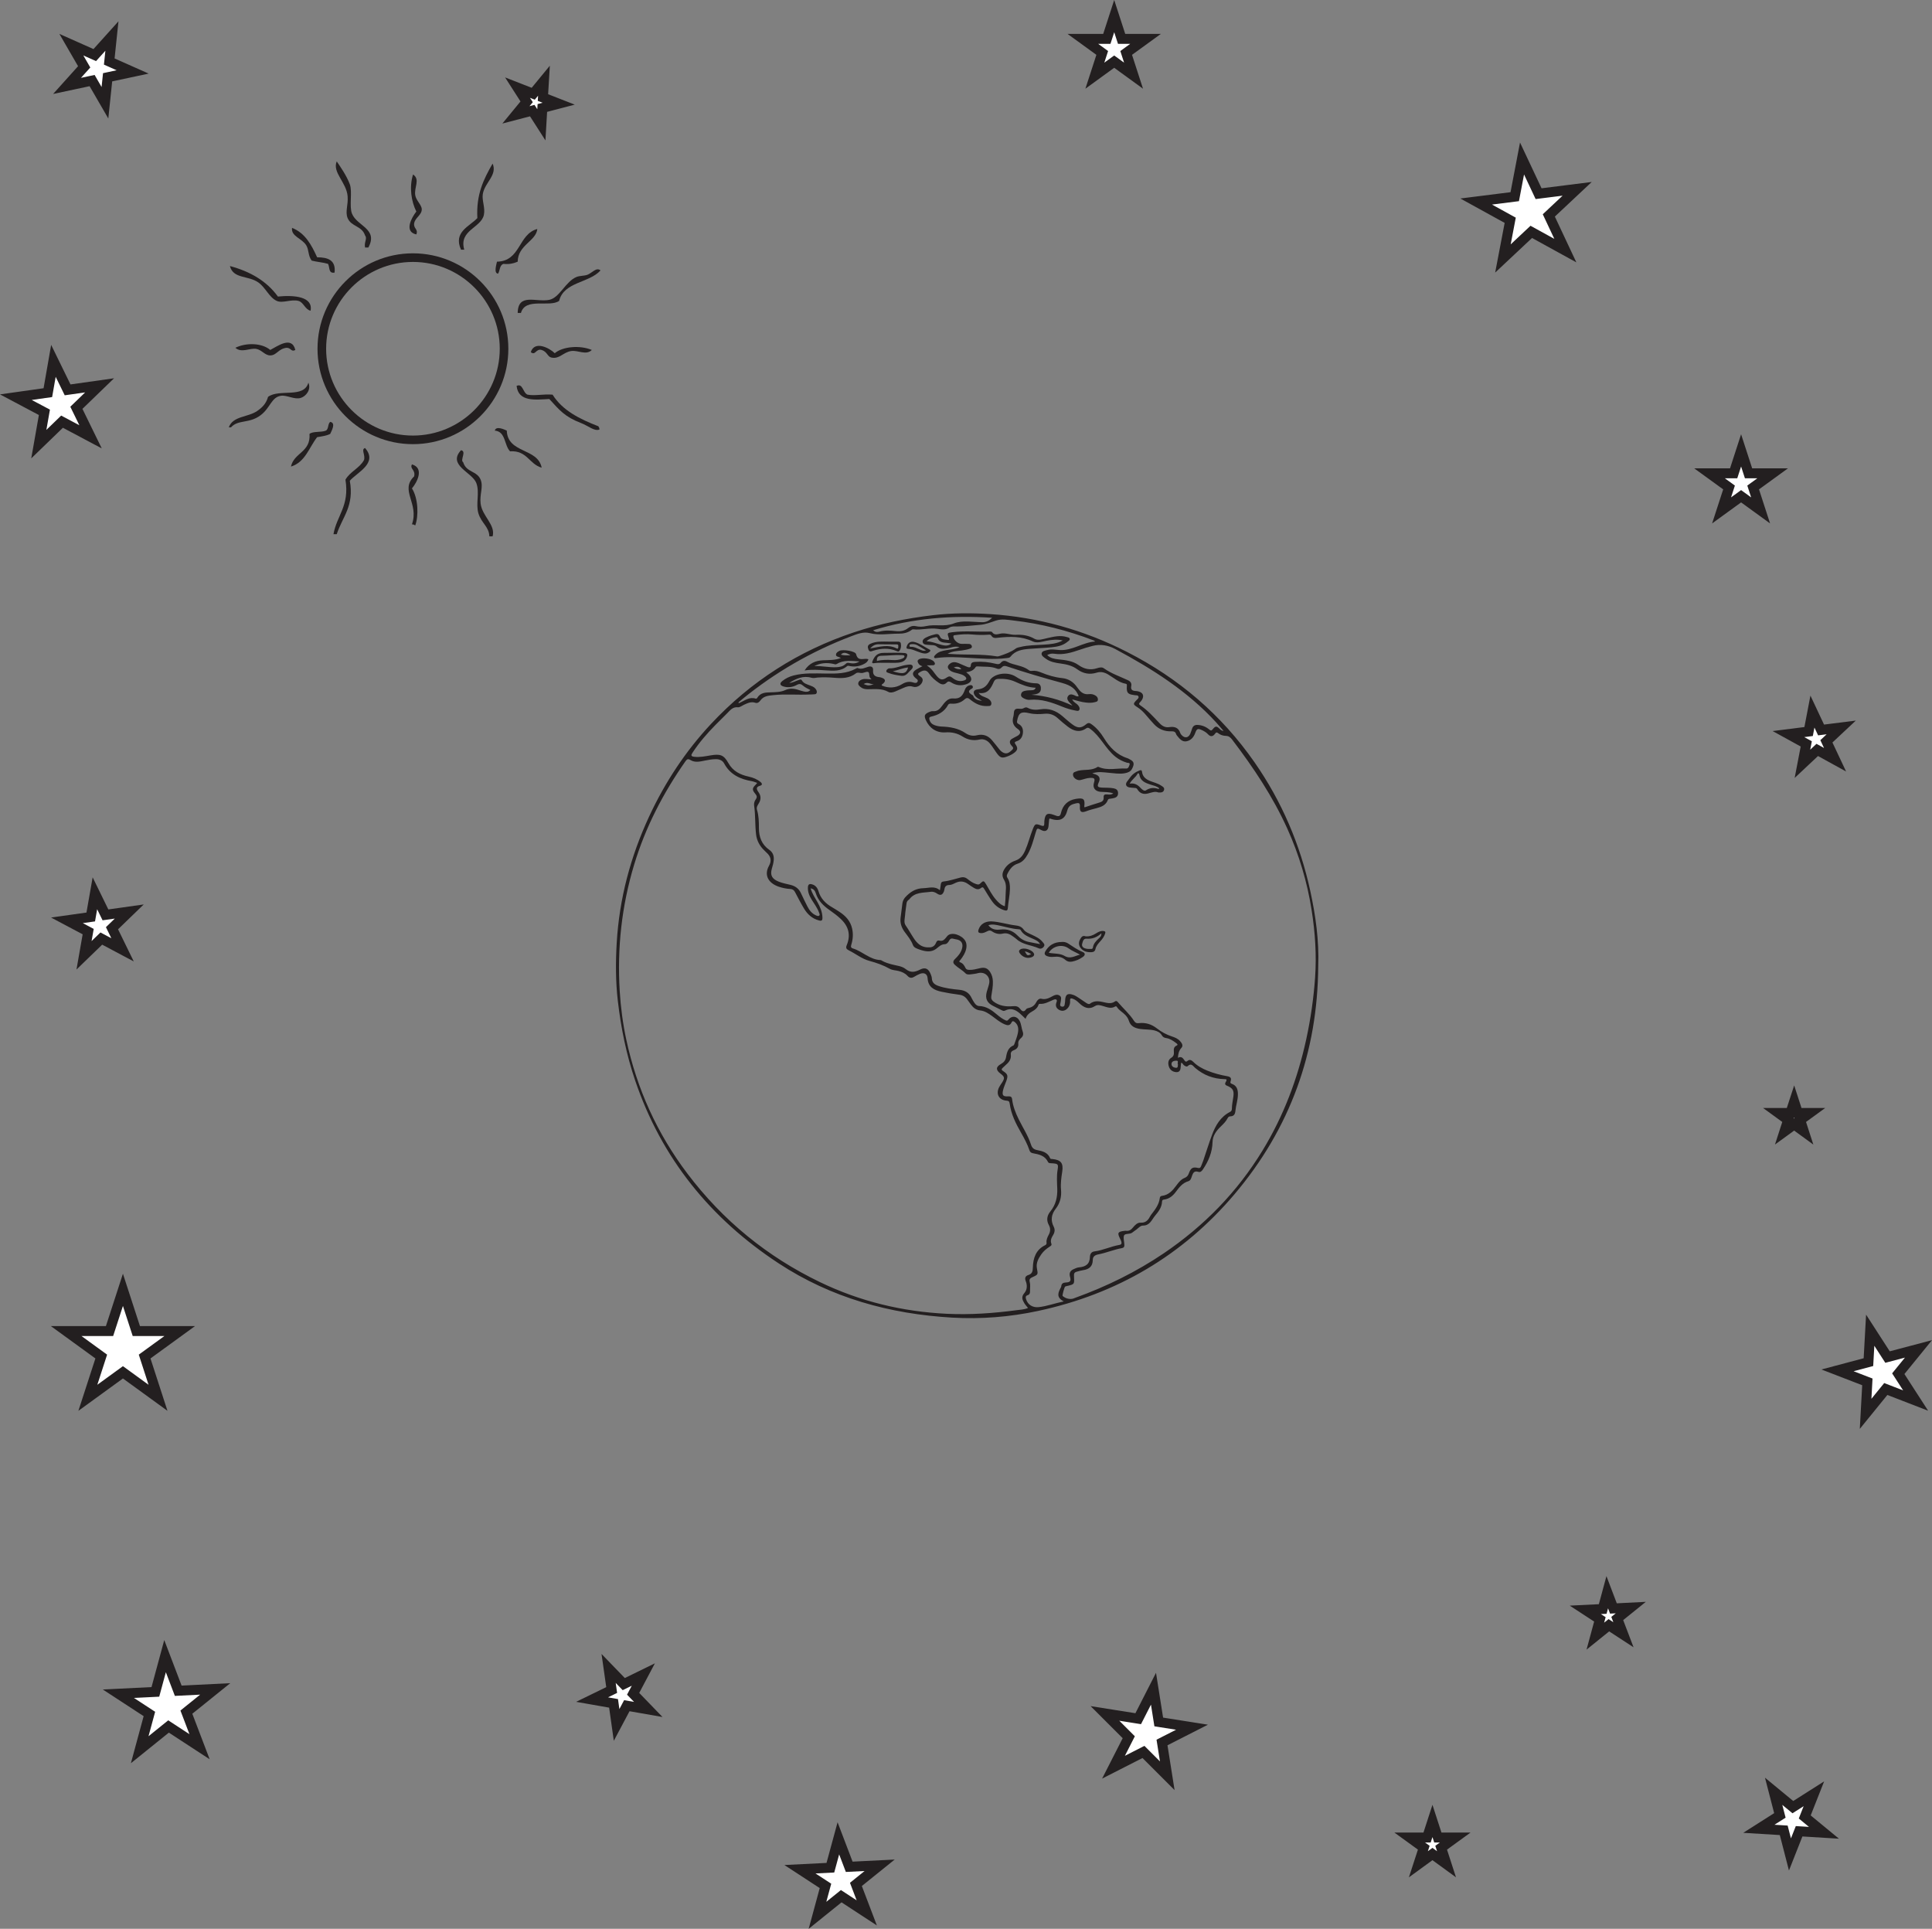<?xml version="1.0" encoding="UTF-8"?>
<svg xmlns="http://www.w3.org/2000/svg" xmlns:xlink="http://www.w3.org/1999/xlink" width="337.346pt" height="336.773pt" viewBox="0 0 337.346 336.773" version="1.1">
<rect x="0" y="0" width="337.346" height="336.773" fill="#808080" stroke="none"/>
<defs>
<clipPath id="clip1">
  <path d="M 287 99 L 337.348 99 L 337.348 158 L 287 158 Z M 287 99 "/>
</clipPath>
<clipPath id="clip2">
  <path d="M 285 167 L 337.348 167 L 337.348 223 L 285 223 Z M 285 167 "/>
</clipPath>
<clipPath id="clip3">
  <path d="M 296 207 L 337.348 207 L 337.348 272 L 296 272 Z M 296 207 "/>
</clipPath>
<clipPath id="clip4">
  <path d="M 221 293 L 279 293 L 279 336.773 L 221 336.773 Z M 221 293 "/>
</clipPath>
<clipPath id="clip5">
  <path d="M 282 288 L 337.348 288 L 337.348 336.773 L 282 336.773 Z M 282 288 "/>
</clipPath>
<clipPath id="clip6">
  <path d="M 115 296 L 179 296 L 179 336.773 L 115 336.773 Z M 115 296 "/>
</clipPath>
</defs>
<g id="surface1">
<path style=" stroke:none;fill-rule:evenodd;fill:rgb(13.73%,12.16%,12.549%);fill-opacity:1;" d="M 166.535 116.516 C 166.914 116.781 167.328 116.902 167.863 116.84 C 167.48 116.297 167.016 116.391 166.535 116.516 M 152.582 119.484 C 152.004 119.488 151.445 118.984 150.801 119.438 C 151.586 119.734 151.676 119.738 152.582 119.484 M 205.68 185.824 C 205.512 185.66 205.891 185.184 205.41 185.195 C 205.066 185.199 204.574 185.285 204.555 185.758 C 204.543 186.188 204.926 186.41 205.324 186.441 C 205.73 186.469 205.637 186.105 205.68 185.824 M 173.242 107.863 C 166.215 107.41 159.309 107.934 152.457 110.043 C 152.883 110.426 153.238 110.363 153.586 110.273 C 154.516 110.023 155.461 110.086 156.395 110.188 C 157.188 110.273 157.918 110.176 158.555 109.672 C 158.953 109.359 159.387 109.219 159.875 109.324 C 160.48 109.461 161.082 109.457 161.676 109.32 C 163.27 108.945 164.895 109.492 166.555 108.848 C 168.09 108.25 169.887 108.625 171.57 108.637 C 172.254 108.641 172.77 108.324 173.242 107.863 M 213.656 127.629 C 213.16 127.059 212.773 126.594 212.367 126.148 C 207.363 120.684 201.207 116.789 194.746 113.328 C 193.504 112.664 192.164 112.418 190.766 112.777 C 190.008 112.969 189.258 113.203 188.516 113.457 C 187.086 113.953 185.656 114.375 184.109 114.145 C 183.699 114.082 183.273 114.133 182.844 114.379 C 183.422 114.934 184.102 115.043 184.789 115.121 C 186.02 115.258 187.262 115.367 188.312 116.113 C 189.312 116.828 190.367 117.055 191.555 116.672 C 191.934 116.551 192.398 116.434 192.738 116.68 C 194.031 117.605 195.535 118.102 196.953 118.77 C 197.422 118.988 197.617 119.312 197.527 119.777 C 197.391 120.484 197.781 120.629 198.344 120.652 C 198.5 120.66 198.656 120.691 198.805 120.73 C 199.566 120.938 199.797 121.461 199.422 122.156 C 199.324 122.328 199.188 122.488 199.047 122.629 C 198.832 122.844 198.855 122.988 199.105 123.152 C 200.391 124.008 201.406 125.16 202.461 126.266 C 202.953 126.785 203.469 127.066 204.176 126.957 C 205.094 126.82 205.797 127.043 206.098 128.02 C 206.137 128.141 206.238 128.25 206.328 128.348 C 206.859 128.934 207.504 128.844 207.828 128.129 C 207.965 127.824 208.047 127.492 208.168 127.18 C 208.324 126.758 208.602 126.555 209.09 126.574 C 209.891 126.602 210.574 126.895 211.176 127.395 C 211.414 127.59 211.531 127.602 211.75 127.332 C 212.246 126.715 212.441 126.734 213.02 127.312 C 213.148 127.445 213.277 127.562 213.656 127.629 M 137.812 119.234 C 138.406 119.219 138.887 118.91 139.418 118.746 C 139.629 118.684 139.855 118.527 140.016 118.801 C 140.332 119.34 140.891 119.469 141.41 119.672 C 141.746 119.801 142.09 119.914 142.34 120.195 C 142.539 120.418 142.699 120.691 142.594 120.988 C 142.496 121.277 142.18 121.203 141.949 121.238 C 141.75 121.266 141.547 121.246 141.344 121.258 C 139.234 121.367 137.121 121.145 135.012 121.375 C 134.152 121.469 133.324 121.516 132.758 122.32 C 132.574 122.582 132.262 122.836 131.887 122.707 C 131.148 122.453 130.531 122.77 129.895 123.059 C 129.551 123.219 129.18 123.527 128.855 123.492 C 127.926 123.387 127.488 124.027 126.957 124.551 C 126.266 125.227 125.582 125.91 124.906 126.598 C 123.438 128.09 122.07 129.664 120.922 131.422 C 120.633 131.859 120.617 132.07 121.227 132.137 C 122.184 132.246 123.102 132.055 124.027 131.898 C 125.75 131.602 126.363 131.781 127.18 133.23 C 127.984 134.668 129.25 135.273 130.746 135.602 C 131.5 135.77 132.207 136.047 132.805 136.551 C 133.109 136.805 133.137 137.078 132.723 137.188 C 131.953 137.391 132.09 137.824 132.418 138.277 C 132.922 138.973 132.898 139.641 132.449 140.336 C 132.246 140.66 132.051 140.992 132.18 141.406 C 132.492 142.43 132.516 143.484 132.512 144.539 C 132.508 146.109 132.98 147.449 134.328 148.387 C 134.93 148.805 135.164 149.402 135.105 150.145 C 135.062 150.668 134.926 151.16 134.777 151.652 C 134.43 152.844 134.82 153.48 136.004 153.949 C 136.645 154.203 137.336 154.332 138.012 154.496 C 138.848 154.699 139.477 155.137 139.848 155.938 C 140.215 156.73 140.598 157.52 140.996 158.297 C 141.328 158.949 141.773 159.508 142.465 159.82 C 142.652 159.902 142.879 160.004 143.035 159.871 C 143.215 159.727 143.07 159.504 143.004 159.32 C 142.715 158.504 142.18 157.828 141.738 157.102 C 141.32 156.414 141.016 155.711 141.07 154.883 C 141.102 154.418 141.332 154.293 141.734 154.391 C 142.371 154.543 142.73 155 142.906 155.586 C 143.293 156.902 144.172 157.777 145.328 158.43 C 145.758 158.676 146.172 158.945 146.586 159.215 C 147.676 159.926 148.504 160.828 148.793 162.148 C 149.004 163.094 148.93 164.027 148.648 164.938 C 148.539 165.285 148.559 165.492 148.934 165.605 C 150.613 166.113 151.891 167.578 153.766 167.629 C 153.848 167.633 153.93 167.703 154.008 167.746 C 154.559 168.062 155.16 168.234 155.77 168.398 C 156.57 168.613 157.477 168.668 158.113 169.18 C 159.016 169.906 159.762 169.742 160.688 169.277 C 161.578 168.828 162.145 169.152 162.512 170.098 C 162.602 170.328 162.699 170.57 162.707 170.809 C 162.742 171.586 163.219 171.93 163.887 172.156 C 165.066 172.559 166.293 172.699 167.516 172.82 C 168.539 172.918 169.246 173.355 169.668 174.285 C 169.797 174.57 169.973 174.836 170.145 175.102 C 170.336 175.391 170.602 175.641 170.953 175.652 C 172.234 175.688 173.184 176.379 174.102 177.16 C 174.551 177.535 175.012 177.895 175.551 178.137 C 175.75 178.223 175.887 178.273 176.062 178.047 C 176.672 177.273 177.578 177.383 178.039 178.254 C 178.348 178.84 178.348 179.516 178.574 180.121 C 178.73 180.543 178.656 180.91 178.309 181.219 C 178.016 181.477 177.762 181.781 177.801 182.199 C 177.863 182.824 177.551 183.164 177.012 183.371 C 176.664 183.504 176.453 183.723 176.5 184.137 C 176.582 184.852 176.25 185.391 175.727 185.84 C 175.492 186.043 175.266 186.262 175.043 186.484 C 174.836 186.688 174.863 186.824 175.129 186.996 C 175.98 187.543 176.051 187.812 175.699 188.781 C 175.508 189.309 175.266 189.824 175.141 190.363 C 174.941 191.254 175.141 191.477 176.047 191.426 C 176.461 191.402 176.676 191.496 176.727 191.938 C 176.875 193.18 177.332 194.32 177.879 195.434 C 178.602 196.902 179.516 198.281 180.02 199.848 C 180.211 200.441 180.512 200.691 181.113 200.812 C 182.012 200.988 182.941 201.203 183.348 202.203 C 183.426 202.398 183.598 202.355 183.75 202.367 C 185.266 202.523 185.703 203.078 185.473 204.594 C 185.316 205.617 185.168 206.645 185.262 207.68 C 185.379 208.914 185.121 210.043 184.348 211.035 C 183.594 212.004 183.406 213.043 183.984 214.172 C 184.242 214.676 184.18 215.148 183.887 215.637 C 183.605 216.098 183.352 216.578 183.582 217.16 C 183.688 217.438 183.441 217.559 183.258 217.68 C 182.707 218.039 182.203 218.453 181.828 218.996 C 181.32 219.723 180.883 220.512 181.051 221.43 C 181.25 222.527 181.301 222.531 180.297 222.984 C 179.883 223.172 179.664 223.328 179.809 223.871 C 179.938 224.355 179.84 224.898 179.855 225.414 C 179.871 225.762 179.789 226.031 179.422 226.148 C 179.035 226.27 179.066 226.539 179.164 226.852 C 179.469 227.805 180.293 228.34 181.363 228.227 C 182.793 228.074 184.137 227.562 185.746 227.227 C 184.332 226.508 184.793 225.621 185.262 224.738 C 185.285 224.703 185.297 224.656 185.301 224.613 C 185.344 224.117 185.605 223.953 186.102 223.926 C 186.906 223.883 187.043 223.664 186.828 222.895 C 186.664 222.289 186.867 221.879 187.402 221.625 C 187.727 221.477 188.07 221.312 188.414 221.281 C 189.555 221.176 190.285 220.734 190.312 219.453 C 190.32 219.012 190.531 218.562 191.094 218.496 C 192.594 218.312 193.965 217.617 195.449 217.367 C 195.844 217.297 195.867 217.086 195.797 216.801 C 195.75 216.609 195.648 216.426 195.559 216.246 C 195.07 215.266 195.184 215.051 196.277 214.918 C 196.387 214.906 196.5 214.883 196.609 214.898 C 197.137 214.969 197.504 214.727 197.82 214.332 C 198.164 213.902 198.621 213.445 199.141 213.48 C 200.121 213.539 200.52 212.969 200.891 212.258 C 200.965 212.117 201.074 212 201.168 211.875 C 201.789 211.07 202.375 210.25 202.508 209.199 C 202.531 208.984 202.621 208.832 202.879 208.801 C 204.062 208.66 204.766 207.859 205.414 206.969 C 205.801 206.441 206.223 205.914 206.844 205.668 C 207.266 205.5 207.453 205.242 207.598 204.832 C 207.926 203.926 208.277 203.715 209.164 203.922 C 209.5 204 209.613 203.879 209.715 203.625 C 209.848 203.289 209.992 202.965 210.109 202.621 C 210.617 201.141 211.074 199.637 211.625 198.164 C 212.246 196.496 213.109 194.988 214.789 194.133 C 215.02 194.02 215.098 193.82 215.098 193.578 C 215.102 192.855 215.27 192.156 215.363 191.445 C 215.496 190.398 215.25 189.988 214.27 189.582 C 213.965 189.461 213.828 189.305 213.996 188.973 C 214.07 188.82 214.227 188.68 214.133 188.449 C 214.039 188.438 213.93 188.418 213.82 188.418 C 211.883 188.379 210.18 187.727 208.703 186.473 C 208.32 186.152 208.023 185.527 207.367 186.156 C 207.207 186.309 206.855 186.129 206.652 185.922 C 206.531 185.805 206.5 185.59 206.227 185.566 C 206.199 185.871 206.176 186.18 206.141 186.484 C 206.09 186.953 205.855 187.242 205.348 187.195 C 204.727 187.141 204.285 186.797 204.098 186.223 C 203.918 185.66 203.945 185.047 204.496 184.703 C 204.945 184.426 205.004 184.078 204.969 183.637 C 204.934 183.199 204.938 182.793 205.441 182.562 C 205.781 182.41 205.508 182.23 205.367 182.121 C 204.848 181.73 204.312 181.355 203.641 181.25 C 203.324 181.203 203.055 181.094 202.879 180.781 C 202.594 180.281 202.113 180.051 201.57 179.914 C 200.758 179.715 199.918 179.777 199.094 179.66 C 198.164 179.523 197.414 179.195 197.105 178.215 C 196.992 177.848 196.781 177.527 196.516 177.242 C 196.043 176.734 195.387 176.418 195.012 175.805 C 194.938 175.691 194.824 175.676 194.719 175.738 C 193.988 176.184 193.289 175.848 192.582 175.652 C 192.129 175.527 191.66 175.363 191.215 175.648 C 190.133 176.344 189.262 175.945 188.449 175.156 C 188.109 174.828 187.75 174.523 187.285 174.367 C 186.965 174.266 186.816 174.328 186.848 174.691 C 186.891 175.18 186.773 175.637 186.445 176.008 C 186.051 176.453 185.531 176.629 184.992 176.355 C 184.484 176.105 184.238 175.664 184.449 175.066 C 184.508 174.902 184.613 174.691 184.473 174.559 C 184.312 174.402 184.086 174.508 183.906 174.578 C 183.141 174.891 182.422 175.344 181.547 175.277 C 181.363 175.262 181.344 175.41 181.297 175.535 C 181.105 176.027 180.711 176.328 180.277 176.57 C 179.742 176.867 179.281 177.223 179.074 177.891 C 178.695 177.531 178.383 177.207 178.047 176.918 C 177.297 176.277 176.477 175.945 175.516 176.441 C 175.309 176.547 175.148 176.516 174.953 176.41 C 174.438 176.141 173.91 175.891 173.391 175.625 C 172.328 175.082 171.992 174.34 172.293 173.188 C 172.418 172.711 172.602 172.246 172.707 171.77 C 172.98 170.562 172.016 169.621 170.82 169.898 C 170.598 169.949 170.383 170.016 170.16 170.035 C 169.625 170.086 168.922 170.297 168.594 169.953 C 168.02 169.359 167.293 169.008 166.715 168.453 C 166.348 168.109 166.391 167.789 166.762 167.434 C 167.281 166.938 167.754 166.387 167.965 165.672 C 168.246 164.734 167.859 164.129 166.902 164 C 166.746 163.98 166.594 163.938 166.445 163.898 C 166.152 163.82 165.934 163.867 165.77 164.168 C 165.598 164.488 165.344 164.844 164.984 164.855 C 164.293 164.875 163.926 165.328 163.434 165.688 C 162.562 166.32 161.551 166.137 160.594 165.805 C 160.129 165.645 159.586 165.484 159.402 164.996 C 159.082 164.133 158.5 163.449 157.969 162.73 C 157.43 161.996 157.145 161.188 157.246 160.273 C 157.332 159.469 157.469 158.676 157.551 157.871 C 157.617 157.234 157.863 156.824 158.375 156.344 C 159.23 155.535 160.07 155.113 161.25 155.078 C 162.223 155.055 163.188 154.641 164.117 155.441 C 164.18 155.012 164.242 154.727 164.266 154.438 C 164.297 154.125 164.418 153.941 164.754 153.906 C 165.785 153.805 166.762 153.453 167.762 153.207 C 168.188 153.102 168.547 153.168 168.895 153.441 C 169.355 153.793 169.824 154.164 170.391 154.34 C 170.629 154.41 170.887 154.531 171.137 154.281 C 171.707 153.715 171.789 153.734 172.188 154.41 C 172.723 155.316 173.199 156.266 173.895 157.07 C 174.328 157.57 174.793 158.035 175.453 158.23 C 175.5 157.621 175.582 157.062 175.578 156.504 C 175.57 155.531 175.871 154.508 175.309 153.602 C 174.875 152.898 175.023 152.281 175.434 151.66 C 175.883 150.973 176.547 150.523 177.293 150.266 C 178.195 149.953 178.645 149.305 179.004 148.496 C 179.531 147.309 179.832 146.035 180.312 144.828 C 180.723 143.797 180.773 143.766 181.844 144.156 C 182.223 144.293 182.34 144.184 182.34 143.82 C 182.336 143.66 182.336 143.504 182.352 143.348 C 182.484 142.102 182.867 141.859 184.031 142.289 C 184.156 142.336 184.285 142.383 184.41 142.426 C 184.867 142.586 185.121 142.523 185.25 141.961 C 185.566 140.59 186.418 139.73 187.852 139.488 C 189.215 139.258 189.488 139.496 189.324 140.832 C 189.32 140.871 189.359 140.91 189.383 140.961 C 190.254 140.676 191.117 140.371 191.996 140.117 C 192.469 139.984 192.75 139.758 192.707 139.234 C 192.668 138.773 192.898 138.664 193.328 138.703 C 193.648 138.734 194.012 138.793 194.391 138.527 C 193.59 138.23 192.844 138.32 192.117 138.246 C 191.207 138.152 190.766 137.535 191.008 136.711 C 191.238 135.926 191.129 135.785 190.285 135.824 C 189.719 135.852 189.195 136.082 188.648 136.199 C 188.117 136.312 187.445 135.883 187.363 135.363 C 187.266 134.738 187.832 134.77 188.188 134.598 C 188.23 134.578 188.273 134.57 188.32 134.562 C 189.422 134.312 190.633 134.59 191.648 133.902 C 191.691 133.871 191.785 133.891 191.844 133.914 C 193.41 134.605 195.043 134.094 196.641 134.188 C 197.043 134.211 197.152 133.762 197.242 133.484 C 197.344 133.152 196.938 133.219 196.77 133.168 C 196.051 132.949 195.395 132.621 194.805 132.16 C 193.879 131.426 193.195 130.477 192.492 129.539 C 191.871 128.715 191.227 127.906 190.387 127.285 C 190.164 127.117 189.969 126.965 189.668 127.168 C 188.52 127.965 187.449 127.641 186.445 126.871 C 185.84 126.41 185.258 125.91 184.691 125.398 C 184.039 124.809 183.316 124.539 182.422 124.621 C 181.531 124.703 180.625 124.734 179.738 124.527 C 178.297 124.184 177.852 124.457 177.598 125.859 C 177.551 126.117 177.578 126.27 177.832 126.398 C 178.48 126.723 178.684 127.309 178.609 127.977 C 178.539 128.641 178.219 129.203 177.551 129.41 C 177.059 129.559 177.145 129.707 177.371 130.043 C 177.762 130.625 177.672 130.996 177.113 131.426 C 176.773 131.688 176.395 131.883 175.996 132.039 C 174.961 132.441 174.66 132.355 174.012 131.457 C 173.633 130.93 173.301 130.367 172.891 129.863 C 172.426 129.285 171.777 128.957 171.047 129.121 C 169.965 129.367 169 129.184 168.086 128.605 C 167.164 128.02 166.18 127.797 165.074 127.875 C 163.527 127.98 162.293 127.148 161.66 125.73 C 161.328 124.98 161.43 124.684 162.164 124.355 C 162.387 124.258 162.641 124.152 162.871 124.172 C 163.625 124.234 164.07 123.844 164.473 123.277 C 164.953 122.609 165.562 121.867 166.395 121.949 C 167.699 122.082 168.141 121.391 168.496 120.387 C 168.633 120 168.949 119.715 169.387 119.637 C 169.547 119.609 169.715 119.629 169.812 119.77 C 169.918 119.914 169.883 120.129 169.754 120.195 C 168.805 120.68 169.227 121.035 169.844 121.395 C 169.879 121.414 169.918 121.453 169.93 121.496 C 170.172 122.188 170.793 122.242 171.465 122.387 C 171.047 122.074 170.617 121.918 170.324 121.574 C 169.828 120.996 169.938 120.445 170.684 120.371 C 171.719 120.273 172.266 119.824 172.762 118.895 C 173.461 117.582 175.91 117.195 177.375 118.148 C 178.492 118.879 179.625 119.297 180.941 119.309 C 181.398 119.312 181.703 119.559 181.746 120.051 C 181.785 120.543 181.645 120.93 181.137 121.121 C 180.805 121.25 180.457 121.242 180.113 121.305 C 182.605 121.5 184.98 122.121 187.25 123.207 C 187.086 122.965 186.863 122.805 186.695 122.602 C 186.434 122.285 186.203 121.922 186.512 121.512 C 186.801 121.133 187.176 121.23 187.555 121.375 C 187.801 121.473 188.039 121.688 188.352 121.539 C 187.855 120.332 187.09 119.691 185.445 119.242 C 182.203 118.359 178.98 117.41 175.797 116.344 C 175.426 116.219 175.156 116.25 174.895 116.539 C 174.684 116.773 174.414 116.883 174.105 116.754 C 173.012 116.297 171.848 116.449 170.715 116.355 C 170.574 116.348 170.434 116.344 170.352 116.477 C 169.996 117.055 169.426 117.273 168.707 117.375 C 168.898 117.535 169.023 117.621 169.137 117.73 C 169.859 118.426 169.715 119.121 168.758 119.453 C 167.836 119.773 166.934 119.688 166.109 119.164 C 165.797 118.965 165.57 118.902 165.293 119.188 C 164.871 119.617 164.43 119.551 163.957 119.242 C 163.27 118.793 162.66 118.25 162.207 117.582 C 161.793 116.965 161.348 116.973 160.777 117.273 C 160.176 117.59 160.152 117.727 160.711 118.113 C 160.996 118.312 161.164 118.539 161.09 118.902 C 160.934 119.617 160.109 120.129 159.406 119.898 C 158.824 119.707 158.305 119.859 157.781 120.094 C 157.289 120.309 156.801 120.531 156.305 120.738 C 155.918 120.902 155.449 120.996 155.125 120.812 C 153.965 120.152 152.727 120.344 151.504 120.34 C 151.066 120.336 150.648 120.266 150.301 119.984 C 150.059 119.789 149.777 119.574 149.875 119.211 C 149.965 118.883 150.238 118.727 150.559 118.621 C 151.07 118.461 151.582 118.609 152.172 118.625 C 152.066 118.512 152.012 118.453 151.961 118.395 C 151.676 118.074 151.891 117.434 151.578 117.324 C 151.246 117.207 150.801 117.551 150.355 117.508 C 150.055 117.477 149.73 117.352 149.441 117.574 C 148.324 118.441 147.035 118.453 145.715 118.34 C 144.727 118.258 143.742 118.227 142.754 118.301 C 142.402 118.328 142.078 118.449 141.699 118.34 C 140.242 117.914 138.996 118.496 137.812 119.234 M 161.82 116.16 C 162.09 116.371 162.27 116.492 162.426 116.645 C 162.605 116.812 162.773 116.996 162.926 117.191 C 163.148 117.469 163.34 117.777 163.578 118.047 C 164.191 118.746 164.586 118.801 165.344 118.277 C 165.668 118.059 165.926 118.039 166.246 118.309 C 166.84 118.809 167.52 119.062 168.309 118.82 C 168.801 118.672 168.852 118.414 168.461 118.074 C 168.145 117.801 167.746 117.715 167.359 117.602 C 166.844 117.457 166.293 117.395 165.859 117.035 C 165.379 116.645 165.383 116.262 165.871 115.879 C 166.332 115.523 166.844 115.574 167.344 115.77 C 167.863 115.977 168.363 116.238 168.887 116.434 C 169.117 116.523 169.492 116.645 169.508 116.215 C 169.531 115.617 169.938 115.594 170.34 115.566 C 171.512 115.48 172.672 115.609 173.812 115.887 C 174.148 115.969 174.477 116.043 174.738 115.727 C 175.09 115.297 175.484 115.316 175.934 115.574 C 176.207 115.73 176.508 115.836 176.805 115.926 C 177.793 116.219 178.824 116.379 179.672 117.031 C 179.82 117.145 180.012 117.16 180.188 117.137 C 180.766 117.059 181.305 117.211 181.828 117.43 C 182.996 117.91 184.195 118.266 185.453 118.395 C 186.605 118.512 187.469 119.09 188.105 120.035 C 188.168 120.129 188.246 120.211 188.312 120.301 C 188.762 120.922 189.316 121.301 190.137 121.195 C 190.566 121.141 190.992 121.238 191.355 121.492 C 191.586 121.656 191.723 121.887 191.703 122.184 C 191.68 122.516 191.395 122.535 191.168 122.598 C 190.66 122.738 190.148 122.723 189.629 122.668 C 188.836 122.59 188.082 122.344 187.211 122.113 C 187.477 122.656 187.957 122.789 188.238 123.133 C 188.434 123.367 188.594 123.656 188.465 123.934 C 188.324 124.234 187.98 124.094 187.738 124.055 C 186.941 123.91 186.172 123.668 185.422 123.363 C 183.625 122.625 181.809 122.008 179.816 122.188 C 179.43 122.227 179.059 122.098 178.719 121.91 C 178.457 121.77 178.23 121.59 178.285 121.23 C 178.336 120.895 178.547 120.73 178.855 120.648 C 179.273 120.539 179.699 120.523 180.125 120.516 C 180.418 120.512 180.691 120.469 180.844 120.078 C 179.523 120.035 178.395 119.539 177.273 119.035 C 176.332 118.609 175.348 118.48 174.32 118.531 C 173.941 118.551 173.703 118.66 173.539 119.02 C 173.043 120.125 172.535 121.242 170.875 120.988 C 171.203 121.465 171.562 121.555 171.883 121.691 C 172.191 121.828 172.516 121.926 172.77 122.16 C 173.02 122.387 173.18 122.672 173.078 123 C 172.98 123.328 172.648 123.262 172.391 123.277 C 171.219 123.34 170.254 122.84 169.387 122.121 C 169.039 121.832 168.793 121.777 168.426 122.113 C 167.801 122.676 167.035 122.914 166.188 122.867 C 165.945 122.852 165.691 122.809 165.535 123.09 C 164.898 124.266 163.84 124.844 162.586 125.121 C 162.254 125.199 162.211 125.348 162.289 125.645 C 162.41 126.125 162.703 126.43 163.152 126.602 C 163.551 126.754 163.969 126.84 164.398 126.855 C 165.895 126.91 167.332 127.145 168.613 128.02 C 169.199 128.418 169.871 128.559 170.605 128.375 C 171.629 128.125 172.52 128.422 173.207 129.238 C 173.641 129.75 174.062 130.281 174.477 130.809 C 174.676 131.062 174.902 131.277 175.188 131.418 C 175.852 131.75 176.305 131.328 176.73 130.93 C 177.16 130.535 176.676 130.316 176.504 130.047 C 176.242 129.641 176.266 129.273 176.688 129.004 C 176.988 128.812 177.324 128.676 177.633 128.496 C 178.238 128.152 178.301 127.68 177.734 127.297 C 176.91 126.734 176.66 126.031 176.949 125.086 C 177.062 124.707 176.973 124.203 177.195 123.938 C 177.461 123.617 178 123.793 178.422 123.754 C 178.762 123.723 179.031 123.359 179.438 123.586 C 180.137 123.973 180.918 123.969 181.676 123.848 C 183.141 123.613 184.371 124.078 185.469 125.004 C 186.074 125.512 186.648 126.051 187.285 126.512 C 188.199 127.176 188.789 127.164 189.656 126.453 C 190.023 126.148 190.258 126.211 190.59 126.449 C 191.488 127.09 192.176 127.922 192.742 128.84 C 193.746 130.477 194.996 131.801 196.887 132.391 C 197.016 132.43 197.129 132.516 197.25 132.574 C 198.145 133 198.035 133.492 197.672 134.223 C 197.418 134.73 196.93 134.91 196.402 135.008 C 195.48 135.18 194.574 135.008 193.656 134.934 C 192.719 134.859 191.77 134.656 190.719 135.027 C 190.984 135.109 191.137 135.152 191.281 135.203 C 191.973 135.457 192.164 135.902 191.863 136.578 C 191.535 137.316 191.621 137.465 192.434 137.52 C 193.105 137.562 193.781 137.504 194.449 137.641 C 194.883 137.727 195.195 137.918 195.223 138.422 C 195.246 138.898 195.035 139.195 194.586 139.32 C 194.348 139.387 194.105 139.43 193.859 139.457 C 193.68 139.477 193.52 139.477 193.434 139.695 C 193.102 140.578 192.34 140.875 191.512 141.094 C 190.902 141.254 190.289 141.406 189.707 141.629 C 188.832 141.965 188.504 141.789 188.559 140.832 C 188.602 140.172 188.34 140.152 187.836 140.273 C 187.113 140.445 186.586 140.633 186.348 141.543 C 185.934 143.141 184.941 143.488 183.277 142.906 C 183.246 142.965 183.199 143.02 183.191 143.078 C 183.148 143.484 183.125 143.887 183.078 144.285 C 182.988 145.035 182.5 145.289 181.84 144.941 C 181.09 144.547 181.09 144.547 180.836 145.375 C 180.449 146.664 180.117 147.977 179.453 149.16 C 179.039 149.891 178.574 150.523 177.684 150.801 C 176.805 151.074 176.277 151.805 175.883 152.617 C 175.781 152.836 175.758 153.035 175.898 153.25 C 176.301 153.859 176.363 154.547 176.344 155.254 C 176.312 156.359 176.066 157.438 175.98 158.531 C 175.941 159.051 175.715 159.039 175.32 158.914 C 174.422 158.629 173.727 158.078 173.199 157.328 C 172.719 156.652 172.297 155.934 171.863 155.227 C 171.703 154.965 171.59 154.797 171.262 155.066 C 170.914 155.355 170.496 155.289 170.125 155.07 C 169.758 154.852 169.398 154.617 169.055 154.367 C 168.379 153.875 167.676 153.773 166.902 154.125 C 166.539 154.293 166.148 154.52 165.766 154.52 C 165.137 154.527 164.961 154.855 164.887 155.367 C 164.879 155.453 164.855 155.543 164.824 155.625 C 164.562 156.289 164.199 156.41 163.613 156.016 C 163.281 155.789 162.906 155.656 162.531 155.707 C 161.199 155.902 159.723 155.734 158.77 157.027 C 158.742 157.062 158.699 157.086 158.664 157.109 C 158.418 157.27 158.312 157.5 158.281 157.785 C 158.207 158.457 158.078 159.117 158.035 159.789 C 157.992 160.383 157.777 161.059 158.129 161.566 C 158.668 162.34 159.113 163.172 159.641 163.953 C 159.879 164.309 160.16 164.633 160.5 164.895 C 161.059 165.328 161.699 165.457 162.402 165.406 C 163.012 165.359 163.297 164.988 163.504 164.48 C 163.605 164.23 163.816 164.172 164.062 164.238 C 164.527 164.367 164.832 164.125 165.105 163.805 C 165.309 163.566 165.473 163.281 165.781 163.16 C 166.77 162.766 168.398 163.586 168.688 164.602 C 168.793 164.98 168.785 165.344 168.691 165.727 C 168.527 166.422 168.156 167 167.73 167.559 C 167.637 167.688 167.32 167.898 167.66 168.02 C 168.164 168.207 168.383 168.594 168.59 169.023 C 168.719 169.281 168.941 169.324 169.207 169.34 C 169.871 169.375 170.496 169.188 171.125 169.043 C 171.945 168.855 172.453 169.039 172.898 169.738 C 173.207 170.223 173.344 170.758 173.367 171.332 C 173.406 172.215 173.219 173.074 173.09 173.938 C 173.027 174.375 173.168 174.641 173.516 174.898 C 174.523 175.633 175.652 175.793 176.848 175.684 C 177.336 175.641 177.77 175.676 178.102 176.125 C 178.402 176.523 178.758 176.836 179.18 176.203 C 179.266 176.078 179.488 176.02 179.656 175.98 C 180.246 175.855 180.668 175.523 180.938 174.988 C 181.125 174.621 181.449 174.293 181.832 174.387 C 182.652 174.59 183.266 174.207 183.922 173.863 C 184.297 173.668 184.695 173.59 185.066 173.867 C 185.398 174.121 185.246 174.484 185.227 174.809 C 185.207 175.156 184.875 175.68 185.43 175.762 C 186.008 175.844 185.887 175.227 185.977 174.863 C 185.988 174.824 185.977 174.773 185.98 174.73 C 186.012 173.625 186.422 173.34 187.473 173.734 C 187.824 173.867 188.141 174.094 188.461 174.301 C 188.875 174.566 189.27 174.863 189.688 175.129 C 189.875 175.246 190.137 175.391 190.32 175.25 C 191.238 174.539 192.199 174.887 193.16 175.082 C 193.676 175.184 194.191 175.199 194.648 174.875 C 194.852 174.73 194.992 174.746 195.16 174.941 C 196.102 176.055 197.223 177.016 198.016 178.254 C 198.23 178.586 198.461 178.691 198.84 178.645 C 200.012 178.5 201.074 178.828 201.992 179.551 C 202.801 180.18 203.676 180.656 204.648 180.973 C 205.16 181.137 205.668 181.352 206.039 181.766 C 206.348 182.102 206.66 182.555 206.293 182.953 C 205.816 183.465 205.723 184.031 205.676 184.699 C 206.207 184.406 206.504 184.664 206.762 185.055 C 206.914 185.289 207.035 185.508 207.379 185.219 C 207.699 184.949 208.035 185.082 208.328 185.375 C 209.035 186.09 209.895 186.566 210.82 186.941 C 211.949 187.398 213.125 187.703 214.312 187.914 C 214.91 188.02 215.035 188.277 214.883 188.77 C 214.809 189 214.801 189.137 215.062 189.23 C 215.969 189.535 216.164 190.246 216.152 191.105 C 216.141 192.078 215.805 192.996 215.715 193.957 C 215.664 194.527 215.457 194.898 214.836 194.914 C 214.613 194.918 214.469 195.02 214.363 195.223 C 214.074 195.797 213.625 196.238 213.172 196.676 C 212.387 197.422 211.75 198.281 211.723 199.398 C 211.672 201.199 211.016 202.75 210.02 204.211 C 209.793 204.547 209.574 204.715 209.215 204.602 C 208.57 204.398 208.328 204.742 208.145 205.273 C 208.016 205.648 207.926 206.117 207.496 206.242 C 206.488 206.539 205.906 207.301 205.328 208.078 C 204.805 208.785 204.168 209.332 203.258 209.445 C 203.004 209.473 202.914 209.566 202.902 209.816 C 202.863 210.824 202.27 211.562 201.664 212.293 C 201.082 213 200.777 213.996 199.566 213.988 C 199.137 213.984 198.789 214.406 198.434 214.68 C 198.199 214.855 197.949 215.008 197.727 215.195 C 197.281 215.578 196.41 215.289 196.258 215.75 C 196.105 216.199 196.32 216.84 196.328 217.398 C 196.332 217.695 196.215 217.867 195.922 217.918 C 194.508 218.168 193.176 218.75 191.766 219.02 C 191.164 219.137 190.82 219.402 190.809 220 C 190.797 221.141 190.141 221.629 189.105 221.777 C 188.91 221.805 188.711 221.855 188.516 221.902 C 187.488 222.16 187.488 222.16 187.543 223.211 C 187.594 224.164 187.535 224.238 186.57 224.48 C 186.379 224.527 186.172 224.547 185.992 224.629 C 185.855 224.695 185.453 226.199 185.539 226.273 C 186.004 226.668 186.547 226.852 187.152 226.785 C 187.371 226.762 187.582 226.656 187.793 226.582 C 193.242 224.609 198.406 222.074 203.211 218.824 C 210.227 214.07 216.023 208.141 220.445 200.891 C 224.129 194.852 226.586 188.34 228.086 181.441 C 228.859 177.879 229.375 174.281 229.629 170.664 C 229.902 166.742 229.637 162.816 229.023 158.914 C 228.25 153.988 226.84 149.258 224.793 144.715 C 222.266 139.109 218.879 134.039 215.168 129.168 C 214.867 128.773 214.582 128.496 214.035 128.484 C 213.574 128.477 213.102 128.32 212.719 128.027 C 212.465 127.832 212.348 127.84 212.152 128.117 C 211.809 128.594 211.387 128.703 210.93 128.203 C 210.656 127.906 210.305 127.688 209.938 127.512 C 209.141 127.137 208.98 127.203 208.688 128 C 208.414 128.75 207.906 129.316 207.125 129.438 C 206.402 129.551 205.957 128.98 205.543 128.469 C 205.473 128.383 205.395 128.289 205.367 128.188 C 205.234 127.727 204.922 127.676 204.492 127.688 C 203.336 127.723 202.332 127.324 201.531 126.473 C 201.012 125.914 200.512 125.336 200.02 124.754 C 199.609 124.27 199.156 123.84 198.621 123.496 C 197.832 122.992 197.812 122.895 198.453 122.238 C 198.625 122.059 198.879 121.883 198.797 121.625 C 198.707 121.348 198.391 121.418 198.152 121.383 C 197.223 121.242 196.629 121.207 196.758 119.812 C 196.77 119.641 196.809 119.426 196.555 119.383 C 195.359 119.168 194.48 118.348 193.48 117.758 C 192.852 117.387 192.211 117.223 191.488 117.449 C 190.266 117.832 189.129 117.617 188.109 116.867 C 187.246 116.227 186.262 115.996 185.223 115.855 C 184.312 115.734 183.398 115.586 182.629 115.023 C 182.281 114.773 181.801 114.492 181.879 114.074 C 181.961 113.648 182.52 113.594 182.93 113.488 C 183.629 113.309 184.316 113.449 185.008 113.496 C 187.234 113.645 189.055 112.141 191.223 112.012 C 191.121 111.895 191.027 111.84 190.93 111.805 C 186.426 110.086 181.789 108.895 177 108.344 C 175.984 108.227 174.941 108.016 173.922 108.348 C 172.988 108.652 172.133 109.031 171.074 109.102 C 169.77 109.195 168.457 109.383 167.137 109.383 C 166.68 109.379 166.176 109.328 165.812 109.562 C 165.113 110.016 164.434 109.906 163.68 109.793 C 162.273 109.582 160.863 110.055 159.445 109.883 C 159.367 109.871 159.266 109.914 159.199 109.969 C 158.523 110.488 157.734 110.648 156.914 110.641 C 155.23 110.621 153.559 110.984 151.863 110.543 C 150.773 110.258 149.68 110.691 148.652 111.082 C 141.711 113.719 135.355 117.383 129.605 122.078 C 129.48 122.18 129.355 122.277 129.246 122.387 C 129.137 122.492 128.934 122.543 128.961 122.777 C 129.039 122.754 129.082 122.746 129.121 122.73 C 130.027 122.332 130.844 121.617 131.953 121.984 C 132.062 122.02 132.168 121.938 132.23 121.832 C 132.766 120.949 133.629 120.906 134.531 120.883 C 135.402 120.855 136.293 120.859 137.109 120.492 C 137.855 120.152 138.59 120.199 139.34 120.438 C 139.68 120.543 140.023 120.66 140.371 120.738 C 140.762 120.824 141.16 120.848 141.5 120.477 C 141.027 120.25 140.582 120.035 140.207 119.707 C 139.867 119.41 139.586 119.344 139.137 119.586 C 138.414 119.977 137.598 120.105 136.789 119.855 C 136.168 119.664 136.105 119.305 136.59 118.918 C 137.172 118.449 137.836 118.125 138.562 117.941 C 140.441 117.461 142.352 117.582 144.258 117.605 C 146.031 117.625 147.812 117.637 149.438 116.746 C 149.535 116.695 149.672 116.605 149.742 116.637 C 150.422 116.941 151.008 116.598 151.625 116.414 C 152.16 116.254 152.5 116.492 152.449 117.039 C 152.371 117.91 152.844 118.172 153.578 118.234 C 153.734 118.246 153.887 118.309 154.031 118.363 C 154.609 118.57 154.672 118.934 154.207 119.348 C 154.113 119.43 153.953 119.453 153.949 119.684 C 155.152 120.207 156.371 120.137 157.469 119.473 C 158.152 119.059 158.754 118.93 159.484 119.168 C 159.73 119.25 160.059 119.316 160.211 119.027 C 160.379 118.707 160.055 118.559 159.859 118.387 C 159.223 117.836 159.254 117.363 159.98 116.906 C 160.312 116.699 160.668 116.535 161.066 116.32 C 160.719 116.219 160.492 116.078 160.359 115.824 C 160.246 115.605 160.113 115.379 160.383 115.168 C 160.941 114.734 162.664 114.965 163.086 115.535 C 163.18 115.66 163.289 115.789 163.227 115.965 C 163.145 116.188 162.938 116.145 162.77 116.156 C 162.504 116.172 162.234 116.16 161.82 116.16 M 132.215 136.695 C 131.844 136.574 131.574 136.449 131.293 136.398 C 129.234 136.051 127.488 135.242 126.438 133.293 C 126.148 132.754 125.59 132.535 124.945 132.551 C 124.312 132.562 123.699 132.676 123.082 132.797 C 122.246 132.965 121.379 133.191 120.586 132.719 C 120.156 132.457 119.969 132.523 119.691 132.914 C 115.781 138.488 112.691 144.469 110.723 150.992 C 108.555 158.176 107.75 165.52 108.207 173.012 C 108.383 175.883 108.754 178.727 109.359 181.535 C 111.203 190.109 114.746 197.926 120.035 204.922 C 126.219 213.098 133.941 219.41 143.172 223.859 C 150.176 227.238 157.582 229.02 165.348 229.391 C 169.406 229.582 173.426 229.301 177.434 228.77 C 178.121 228.68 178.84 228.66 179.5 228.379 C 179.262 228.07 179.027 227.824 178.855 227.539 C 178.512 226.969 178.285 226.434 178.848 225.789 C 179.367 225.195 179.391 224.402 179.105 223.68 C 178.887 223.121 179.062 222.777 179.551 222.625 C 180.25 222.406 180.328 221.961 180.348 221.305 C 180.391 219.664 180.871 218.199 182.5 217.41 C 182.691 217.316 182.762 217.188 182.738 216.984 C 182.672 216.465 182.891 216.02 183.125 215.578 C 183.422 215.023 183.453 214.469 183.145 213.91 C 182.672 213.055 182.812 212.242 183.398 211.527 C 184.348 210.363 184.656 209.027 184.609 207.566 C 184.57 206.473 184.484 205.371 184.664 204.273 C 184.824 203.266 184.762 203.188 183.723 203.113 C 183.457 203.094 183.113 203.141 182.988 202.875 C 182.453 201.766 181.422 201.551 180.375 201.359 C 180.051 201.301 179.863 201.168 179.754 200.844 C 179.387 199.754 178.84 198.746 178.273 197.75 C 177.367 196.168 176.551 194.543 176.305 192.707 C 176.25 192.309 176.133 192.207 175.738 192.176 C 174.406 192.066 173.844 190.992 174.469 189.805 C 174.613 189.527 174.805 189.277 174.973 189.012 C 175.469 188.23 175.426 188.004 174.688 187.449 C 173.852 186.82 173.867 186.285 174.781 185.773 C 175.289 185.484 175.578 185.137 175.676 184.535 C 175.809 183.707 176.059 182.902 176.957 182.535 C 177.039 182.5 177.094 182.363 177.129 182.266 C 177.34 181.648 177.594 181.043 177.723 180.41 C 177.867 179.719 177.844 179.012 177.23 178.488 C 177.02 178.305 176.793 178.176 176.633 178.512 C 176.316 179.18 175.836 179.031 175.332 178.809 C 174.547 178.453 173.895 177.895 173.207 177.391 C 172.586 176.938 171.934 176.504 171.16 176.426 C 170.438 176.352 169.965 175.973 169.562 175.438 C 169.348 175.148 169.133 174.859 168.926 174.566 C 168.578 174.062 168.137 173.758 167.5 173.68 C 166.457 173.547 165.414 173.379 164.383 173.156 C 163.105 172.883 162.059 172.359 161.965 170.797 C 161.914 170.02 161.328 169.746 160.598 170.047 C 160.266 170.184 159.949 170.355 159.641 170.539 C 159.195 170.809 158.828 170.793 158.453 170.383 C 158.035 169.922 157.473 169.676 156.875 169.531 C 156.375 169.406 155.809 169.406 155.379 169.164 C 154.246 168.527 153.059 168.109 151.805 167.773 C 150.504 167.422 149.422 166.531 148.219 165.938 C 147.766 165.711 147.652 165.5 147.855 165.008 C 148.582 163.246 148.172 161.727 146.789 160.434 C 146.195 159.875 145.547 159.391 144.887 158.93 C 143.777 158.156 142.836 157.258 142.426 155.91 C 142.309 155.531 142.078 155.203 141.543 155.105 C 141.797 156.031 142.305 156.742 142.723 157.492 C 143.199 158.344 143.59 159.211 143.605 160.215 C 143.617 160.723 143.461 160.84 142.973 160.703 C 141.812 160.387 141 159.641 140.402 158.656 C 139.836 157.719 139.336 156.734 138.82 155.762 C 138.637 155.418 138.41 155.238 137.984 155.215 C 137.293 155.176 136.605 155.035 135.945 154.809 C 134.191 154.195 133.348 152.828 134.281 151.152 C 134.773 150.266 134.586 149.523 133.852 148.875 C 133.719 148.754 133.602 148.617 133.469 148.496 C 132.66 147.727 132.148 146.801 132.016 145.684 C 131.82 144.012 131.922 142.32 131.676 140.652 C 131.621 140.27 131.738 139.871 131.965 139.562 C 132.258 139.164 132.141 138.902 131.855 138.566 C 131.293 137.898 131.336 137.602 131.984 136.973 C 132.043 136.914 132.094 136.84 132.215 136.695 M 230.172 168.66 C 230.09 183.688 225.27 197.027 215.574 208.492 C 206.512 219.203 195.004 225.949 181.262 228.891 C 176.309 229.953 171.301 230.348 166.27 230.059 C 155.383 229.434 145.129 226.609 135.93 220.562 C 124.039 212.746 115.523 202.242 110.918 188.695 C 109.375 184.16 108.426 179.492 107.875 174.727 C 107.488 171.363 107.488 167.984 107.684 164.637 C 108.133 156.898 110.105 149.516 113.379 142.484 C 116.141 136.555 119.703 131.156 124.172 126.375 C 131.121 118.949 139.434 113.633 149.086 110.414 C 153.59 108.91 158.211 107.965 162.922 107.41 C 166.242 107.016 169.578 107.008 172.883 107.223 C 181.281 107.762 189.254 109.988 196.77 113.82 C 205.789 118.414 213.266 124.785 219.059 133.105 C 223.809 139.934 227.02 147.441 228.789 155.562 C 229.723 159.867 230.34 164.219 230.172 168.66 "/>
<path style=" stroke:none;fill-rule:evenodd;fill:rgb(13.73%,12.16%,12.549%);fill-opacity:1;" d="M 161.789 111.957 C 162.672 112.027 163.355 112.285 164.055 112.5 C 165.098 112.816 165.562 112.785 166.133 112.363 C 165.844 112.32 165.582 112.262 165.32 112.242 C 164.66 112.191 164.008 112.148 163.715 111.402 C 163.637 111.203 163.445 111.254 163.305 111.277 C 162.801 111.359 162.305 111.473 161.789 111.957 M 185.566 111.82 C 184.621 111.602 183.699 111.695 182.773 111.871 C 181.965 112.02 181.09 112.352 180.328 111.992 C 178.383 111.074 176.371 111.117 174.328 111.344 C 173.84 111.398 173.398 111.492 173.09 110.977 C 172.953 110.754 172.703 110.809 172.477 110.824 C 171.578 110.883 170.684 110.871 169.785 110.785 C 168.797 110.691 167.809 110.754 166.828 110.887 C 166.672 110.906 166.441 110.891 166.469 111.172 C 166.523 111.773 167.273 112.426 167.895 112.418 C 168.348 112.418 168.797 112.41 169.242 112.438 C 169.477 112.453 169.664 112.617 169.699 112.863 C 169.738 113.129 169.5 113.203 169.324 113.27 C 168.855 113.438 168.371 113.508 167.883 113.582 C 167.109 113.691 166.297 113.664 165.453 114.156 C 165.734 114.172 165.863 114.176 165.992 114.184 C 168.676 114.375 171.383 114.16 174.055 114.602 C 174.262 114.633 174.434 114.566 174.633 114.504 C 175.59 114.176 176.539 113.852 177.367 113.234 C 177.586 113.07 177.906 113.027 178.188 112.957 C 179.527 112.629 180.902 112.648 182.266 112.555 C 183.398 112.48 184.535 112.402 185.566 111.82 M 167.543 112.996 C 166.676 112.742 166.031 113.109 165.367 113.207 C 164.703 113.305 164.098 113.379 163.535 112.875 C 163.23 112.602 162.777 112.648 162.375 112.613 C 161.895 112.574 161.195 112.637 161.105 112.098 C 161.02 111.551 161.676 111.316 162.141 111.105 C 162.426 110.977 162.734 110.898 163.035 110.816 C 163.477 110.703 163.867 110.527 164.148 111.191 C 164.355 111.688 165.023 111.66 165.523 111.734 C 165.77 111.773 165.719 111.594 165.664 111.422 C 165.371 110.52 165.375 110.504 166.262 110.387 C 168.477 110.105 170.703 110.348 172.922 110.27 C 173.023 110.266 173.18 110.297 173.227 110.367 C 173.625 110.949 174.156 110.742 174.672 110.637 C 175.582 110.453 176.449 110.875 177.336 110.836 C 178.516 110.781 179.574 110.926 180.645 111.539 C 181.27 111.895 182.137 111.578 182.887 111.41 C 184 111.164 185.121 110.875 186.27 111.227 C 186.453 111.285 186.711 111.301 186.773 111.508 C 186.855 111.777 186.586 111.895 186.43 112.027 C 185.621 112.719 184.625 112.918 183.617 113.016 C 182.324 113.145 181.02 113.188 179.727 113.293 C 178.48 113.395 177.266 113.582 176.426 114.672 C 176.273 114.863 176.035 114.875 175.809 114.902 C 173.523 115.191 171.242 114.977 168.957 114.852 C 167.164 114.75 165.371 114.645 163.582 114.883 C 163.426 114.906 163.227 114.973 163.137 114.836 C 163.016 114.66 163.188 114.496 163.301 114.367 C 163.824 113.77 164.562 113.641 165.293 113.508 C 166 113.379 166.734 113.359 167.543 112.996 "/>
<path style=" stroke:none;fill-rule:evenodd;fill:rgb(13.73%,12.16%,12.549%);fill-opacity:1;" d="M 148.504 114.43 C 147.707 113.871 147.238 113.844 146.816 114.305 C 147.355 114.465 147.895 114.441 148.504 114.43 M 150.078 115.488 C 148.613 115.379 147.293 115.199 146.078 115.945 C 145.895 116.059 145.688 115.953 145.488 115.91 C 144.352 115.664 143.25 115.75 142.203 116.297 C 143.48 116.25 144.738 116.551 146.016 116.5 C 146.637 116.473 147.227 116.363 147.676 115.902 C 147.883 115.695 148.066 115.715 148.332 115.766 C 148.879 115.867 149.438 115.895 150.078 115.488 M 140.488 117.062 C 141.297 115.789 142.418 115.355 143.648 115.289 C 144.738 115.234 145.832 115.305 146.832 114.879 C 146.801 114.863 146.699 114.828 146.605 114.781 C 146.359 114.652 145.949 114.652 145.973 114.289 C 145.988 113.969 146.301 113.773 146.594 113.633 C 147.191 113.348 149.359 113.68 149.484 114.215 C 149.816 115.617 150.863 114.824 151.625 115.105 C 151.551 115.488 151.242 115.734 150.898 115.914 C 150.145 116.316 149.34 116.461 148.492 116.316 C 148.293 116.281 148.066 116.18 147.906 116.316 C 146.797 117.262 145.469 117.129 144.18 117.043 C 142.996 116.965 141.82 116.859 140.488 117.062 "/>
<path style=" stroke:none;fill-rule:evenodd;fill:rgb(13.73%,12.16%,12.549%);fill-opacity:1;" d="M 181.613 164.84 C 181.305 164.289 180.793 164.109 180.32 163.895 C 179.523 163.535 178.688 163.242 178.227 162.41 C 178.156 162.277 178.027 162.258 177.883 162.25 C 176.758 162.188 175.688 161.852 174.594 161.625 C 173.961 161.492 173.309 161.305 172.578 161.543 C 173.145 162.301 173.891 162.395 174.664 162.301 C 175.867 162.156 176.863 162.496 177.695 163.375 C 178.215 163.922 178.855 164.293 179.594 164.453 C 180.242 164.598 180.898 164.703 181.613 164.84 M 173.059 160.871 C 174.504 160.93 175.828 161.395 177.207 161.562 C 177.805 161.637 178.336 161.734 178.742 162.309 C 179.07 162.773 179.684 162.973 180.207 163.227 C 180.875 163.551 181.555 163.855 182.031 164.453 C 182.203 164.672 182.484 164.891 182.301 165.215 C 182.098 165.566 181.711 165.734 181.371 165.578 C 180.105 164.996 178.609 164.977 177.512 163.984 C 177.316 163.805 177.086 163.656 176.871 163.496 C 176.336 163.098 175.801 162.84 175.074 163.012 C 174.434 163.164 173.77 163.008 173.215 162.617 C 172.93 162.414 172.699 162.441 172.422 162.582 C 172.059 162.754 171.707 162.957 171.277 162.926 C 170.883 162.898 170.719 162.762 170.859 162.324 C 171.168 161.391 171.926 160.879 173.059 160.871 "/>
<path style=" stroke:none;fill-rule:evenodd;fill:rgb(13.73%,12.16%,12.549%);fill-opacity:1;" d="M 202.418 137.648 C 201.984 137.246 201.426 137.168 200.914 137 C 200 136.707 199.113 136.375 198.938 135.25 C 198.902 135.051 198.723 134.918 198.633 135.094 C 198.305 135.73 197.641 136.098 197.25 136.828 C 198.125 136.68 198.672 137.047 199.168 137.582 C 199.406 137.844 199.801 138.188 200.09 137.996 C 200.812 137.516 201.52 137.496 202.289 137.758 C 202.309 137.766 202.348 137.707 202.418 137.648 M 202.258 138.367 C 201.703 138.113 201.074 138.383 200.426 138.547 C 199.613 138.75 198.996 138.492 198.586 137.797 C 198.434 137.543 198.223 137.59 198.012 137.566 C 197.52 137.512 196.859 137.551 196.66 137.141 C 196.445 136.711 196.977 136.277 197.242 135.875 C 197.648 135.262 198.211 134.82 198.898 134.555 C 199.121 134.469 199.363 134.363 199.414 134.793 C 199.516 135.625 200.09 136.066 200.816 136.359 C 201.461 136.617 202.148 136.766 202.734 137.156 C 203.008 137.336 203.371 137.504 203.254 137.922 C 203.137 138.355 202.762 138.391 202.258 138.367 "/>
<path style=" stroke:none;fill-rule:evenodd;fill:rgb(13.73%,12.16%,12.549%);fill-opacity:1;" d="M 188.578 166.684 C 187.91 166.293 187.195 166.039 186.59 165.59 C 185.508 164.785 183.809 165.16 183.129 166.359 C 184.051 166.543 185.07 166.426 185.879 166.902 C 186.891 167.504 187.68 166.891 188.578 166.684 M 185.449 164.465 C 185.688 164.445 186.113 164.484 186.449 164.699 C 187.297 165.246 188.102 165.836 189.055 166.215 C 189.52 166.398 189.52 166.773 189.082 167.082 C 188.504 167.488 187.875 167.77 187.18 167.898 C 186.758 167.973 186.355 167.898 186.039 167.613 C 185.434 167.066 184.727 166.98 183.965 167.066 C 183.582 167.105 183.199 167.082 182.836 166.941 C 182.422 166.777 182.289 166.52 182.531 166.102 C 183.145 165.051 184.035 164.473 185.449 164.465 "/>
<path style=" stroke:none;fill-rule:evenodd;fill:rgb(13.73%,12.16%,12.549%);fill-opacity:1;" d="M 192.316 162.953 C 191.52 163.688 190.684 163.969 189.711 163.898 C 189.148 163.855 189.074 164.395 188.961 164.777 C 188.855 165.129 189.023 165.418 189.402 165.566 C 189.773 165.711 190.148 165.695 190.527 165.691 C 190.711 165.688 190.809 165.617 190.836 165.422 C 190.934 164.758 191.371 164.309 191.836 163.875 C 192.059 163.668 192.328 163.48 192.316 162.953 M 189.535 163.48 C 190.246 163.547 190.82 163.32 191.363 162.977 C 191.766 162.723 192.176 162.496 192.676 162.555 C 192.957 162.586 193.07 162.68 192.969 162.996 C 192.801 163.523 192.488 163.949 192.125 164.348 C 191.758 164.746 191.391 165.156 191.277 165.699 C 191.191 166.113 190.926 166.238 190.566 166.254 C 189.844 166.281 189.176 166.137 188.703 165.535 C 188.352 165.09 188.305 164.586 188.559 164.082 C 188.766 163.676 189.004 163.266 189.535 163.48 "/>
<path style=" stroke:none;fill-rule:evenodd;fill:rgb(13.73%,12.16%,12.549%);fill-opacity:1;" d="M 153.117 115.41 C 154.035 115.168 154.945 115.191 155.859 115.246 C 156.422 115.281 156.977 115.238 157.504 115.012 C 157.703 114.926 157.98 114.809 157.926 114.562 C 157.879 114.367 157.59 114.391 157.391 114.383 C 156.273 114.32 155.16 114.48 154.047 114.492 C 153.402 114.496 153.055 114.656 153.117 115.41 M 154.789 115.719 C 154.074 115.742 153.355 115.672 152.645 115.789 C 152.219 115.863 152.25 115.664 152.375 115.375 C 152.738 114.527 153.215 113.988 154.297 113.992 C 155.5 113.996 156.703 113.922 157.91 114.016 C 158.473 114.059 158.477 114.352 158.348 114.723 C 158.094 115.438 157.465 115.652 156.801 115.707 C 156.137 115.762 155.461 115.719 154.789 115.719 "/>
<path style=" stroke:none;fill-rule:evenodd;fill:rgb(13.73%,12.16%,12.549%);fill-opacity:1;" d="M 151.941 113.223 C 153.605 112.934 155.094 112.449 156.578 113.223 C 156.797 113.336 156.852 113.141 156.848 112.973 C 156.844 112.77 156.941 112.512 156.551 112.512 C 155.5 112.52 154.449 112.492 153.398 112.488 C 152.859 112.488 152.41 112.691 151.941 113.223 M 155.164 112.031 C 155.703 112.031 156.238 112.035 156.773 112.031 C 157.02 112.027 157.234 112.074 157.289 112.348 C 157.379 112.801 157.332 113.238 157.055 113.625 C 156.891 113.855 156.688 113.73 156.512 113.656 C 155.16 113.098 153.801 113.199 152.449 113.625 C 152.117 113.73 151.816 113.883 151.633 113.406 C 151.457 112.945 151.48 112.629 152 112.395 C 153.023 111.926 154.094 112.027 155.164 112.031 "/>
<path style=" stroke:none;fill-rule:evenodd;fill:rgb(13.73%,12.16%,12.549%);fill-opacity:1;" d="M 155.895 117.207 C 157.727 117.773 158.258 117.633 158.562 116.543 C 157.684 116.621 156.891 116.988 155.895 117.207 M 157.379 117.996 C 156.691 117.902 155.891 117.797 155.137 117.496 C 154.977 117.434 154.758 117.41 154.758 117.184 C 154.762 116.996 154.902 116.863 155.062 116.77 C 155.121 116.734 155.188 116.691 155.25 116.695 C 156.363 116.746 157.355 116.184 158.438 116.074 C 158.758 116.039 159.215 115.949 159.355 116.289 C 159.484 116.605 159.137 116.898 158.898 117.125 C 158.492 117.512 158.191 118.094 157.379 117.996 "/>
<path style=" stroke:none;fill-rule:evenodd;fill:rgb(13.73%,12.16%,12.549%);fill-opacity:1;" d="M 161.691 113.562 C 161.129 113.223 160.652 112.918 160.156 112.645 C 159.812 112.457 159.43 112.441 159.047 112.484 C 158.891 112.5 158.812 112.578 158.801 112.738 C 158.793 112.945 158.934 112.941 159.066 112.938 C 159.629 112.91 160.094 113.188 160.59 113.391 C 160.906 113.52 161.215 113.715 161.691 113.562 M 161.453 114.105 C 161 114.074 160.586 113.895 160.168 113.742 C 159.668 113.555 159.172 113.32 158.629 113.301 C 158.258 113.289 158.234 113.125 158.336 112.828 C 158.547 112.203 159.043 111.926 159.703 112.102 C 160.652 112.352 161.418 112.965 162.273 113.395 C 162.559 113.539 162.457 113.695 162.266 113.844 C 162.027 114.031 161.758 114.121 161.453 114.105 "/>
<path style=" stroke:none;fill-rule:evenodd;fill:rgb(13.73%,12.16%,12.549%);fill-opacity:1;" d="M 178.938 166.105 C 179.367 166.891 179.41 166.91 180.066 166.578 C 179.715 166.395 179.41 166.184 178.938 166.105 M 179.465 167.246 C 178.969 167.211 178.418 166.969 178.039 166.398 C 177.879 166.152 177.891 165.953 178.156 165.773 C 178.762 165.352 180.316 165.844 180.555 166.543 C 180.676 166.902 180.242 167.234 179.465 167.246 "/>
<path style=" stroke:none;fill-rule:evenodd;fill:rgb(13.73%,12.16%,12.549%);fill-opacity:1;" d="M 86.016 93.645 L 85.445 93.645 C 85.402 91.98 84.062 91.352 83.539 89.648 C 83.027 87.953 83.805 85.98 83.16 84.316 C 82.43 82.441 78.086 81.23 80.496 78.609 C 81.535 78.793 80.273 80.328 80.875 80.703 C 81.422 82.527 83.289 82.184 83.922 83.75 C 84.438 85.023 83.723 86.262 83.922 87.934 C 84.188 90.133 86.57 91.645 86.016 93.645 "/>
<path style=" stroke:none;fill-rule:evenodd;fill:rgb(13.73%,12.16%,12.549%);fill-opacity:1;" d="M 58.797 93.266 L 58.227 93.266 C 58.812 89.977 61.055 88.352 60.32 83.75 C 61.125 82.332 62.773 81.762 63.559 80.324 C 63.836 79.422 62.988 78.453 63.746 78.23 C 66.066 80.879 62.312 82.492 61.082 83.941 C 61.867 88.391 59.816 90.18 58.797 93.266 "/>
<path style=" stroke:none;fill-rule:evenodd;fill:rgb(13.73%,12.16%,12.549%);fill-opacity:1;" d="M 72.504 91.742 C 72.348 91.641 72.191 91.543 71.93 91.551 C 73.223 87.879 69.75 85.613 72.312 83.18 C 72.594 81.988 71.5 81.887 71.93 81.082 C 74.129 81.727 72.824 84.227 71.93 85.273 C 73.043 87.027 73.113 90.113 72.504 91.742 "/>
<path style=" stroke:none;fill-rule:evenodd;fill:rgb(13.73%,12.16%,12.549%);fill-opacity:1;" d="M 94.582 81.656 C 92.395 81.051 92.043 78.609 89.062 78.801 C 88.02 77.75 88.328 75.348 86.398 75.184 C 86.605 74.285 88.117 75.016 88.488 75.184 C 88.641 79.223 93.891 78.156 94.582 81.656 "/>
<path style=" stroke:none;fill-rule:evenodd;fill:rgb(13.73%,12.16%,12.549%);fill-opacity:1;" d="M 50.805 81.465 C 51.328 79.008 54.285 78.98 54.043 75.758 C 54.684 75.254 56.102 75.531 56.895 75.188 C 57.406 74.934 57.215 73.984 57.66 73.66 C 58.699 73.844 57.898 75.207 57.66 75.758 C 57.035 76.082 56.191 76.195 55.371 76.328 C 53.961 78.152 53.285 80.711 50.805 81.465 "/>
<path style=" stroke:none;fill-rule:evenodd;fill:rgb(13.73%,12.16%,12.549%);fill-opacity:1;" d="M 90.203 67.383 C 91.297 66.852 91.289 68.578 92.105 68.906 C 93.395 69.156 94.781 68.773 96.484 68.906 C 98.215 71.68 101.234 73.168 104.477 74.426 C 104.578 74.578 104.676 74.734 104.668 74.996 C 103.777 75.352 102.73 74.348 101.434 73.855 C 98.609 72.777 97.68 71.598 95.914 69.668 C 93.512 69.793 90.512 70.211 90.203 67.383 "/>
<path style=" stroke:none;fill-rule:evenodd;fill:rgb(13.73%,12.16%,12.549%);fill-opacity:1;" d="M 39.953 74.613 C 40.668 72.617 43.277 72.879 44.902 71.762 C 45.73 71.191 46.453 70.531 46.809 69.285 C 48.824 67.836 53.051 69.613 53.848 66.816 C 54.363 67.977 53.484 69.176 52.516 69.477 C 51.426 69.816 50.102 68.961 49.094 69.098 C 47.367 69.324 47.223 71.23 45.473 72.523 C 43.473 74.004 41.586 73.219 40.336 74.613 Z M 39.953 74.613 "/>
<path style=" stroke:none;fill-rule:evenodd;fill:rgb(13.73%,12.16%,12.549%);fill-opacity:1;" d="M 94.582 61.105 C 93.562 60.816 93.496 62.16 92.68 61.48 C 93.348 59.402 95.965 60.77 96.863 61.672 C 98.246 60.492 101.289 60.234 103.336 61.105 C 102.324 62.102 100.922 61.102 99.719 61.293 C 98.305 61.52 97.699 62.727 96.293 62.434 C 95.574 62.285 95.574 61.418 94.582 61.105 "/>
<path style=" stroke:none;fill-rule:evenodd;fill:rgb(13.73%,12.16%,12.549%);fill-opacity:1;" d="M 41.098 60.723 C 43.027 59.777 45.766 59.887 47.188 61.102 C 48.406 60.484 50.949 58.559 51.566 61.102 C 50.844 61.52 50.844 60.723 50.043 60.723 C 48.582 60.891 48.332 62.039 47.188 62.055 C 46.25 62.066 45.703 61.07 44.715 60.91 C 43.641 60.738 42.145 61.68 41.098 60.723 "/>
<path style=" stroke:none;fill-rule:evenodd;fill:rgb(13.73%,12.16%,12.549%);fill-opacity:1;" d="M 90.395 54.637 C 90.453 51.082 93.621 52.82 95.914 52.352 C 97.723 51.98 98.754 49.137 100.672 48.355 C 101.223 48.129 101.996 48.188 102.574 47.973 C 103.363 47.68 104.129 46.594 104.855 47.215 C 102.895 49.43 98.453 49.184 97.629 52.539 C 95.941 53.723 91.742 51.875 90.961 54.637 Z M 90.395 54.637 "/>
<path style=" stroke:none;fill-rule:evenodd;fill:rgb(13.73%,12.16%,12.549%);fill-opacity:1;" d="M 54.23 54.25 C 53.289 54.062 52.992 52.777 52.137 52.543 C 50.879 52.195 49.34 53 48.332 52.543 C 46.98 51.922 46.383 50.203 45.094 49.305 C 43.324 48.07 40.73 48.723 40.145 46.453 C 43.75 47.41 46.609 49.125 48.523 51.777 C 51.422 51.488 54.695 51.801 54.23 54.25 "/>
<path style=" stroke:none;fill-rule:evenodd;fill:rgb(13.73%,12.16%,12.549%);fill-opacity:1;" d="M 86.965 47.781 C 86.164 47.719 86.703 46.102 86.777 45.688 C 90.945 45.609 90.461 40.875 93.82 39.98 C 93.613 42.098 90.426 42.777 90.395 45.688 C 89.723 45.969 88.984 46.184 87.918 46.074 C 87.223 46.262 87.316 47.242 86.965 47.781 "/>
<path style=" stroke:none;fill-rule:evenodd;fill:rgb(13.73%,12.16%,12.549%);fill-opacity:1;" d="M 58.418 47.594 C 57.316 47.805 57.602 46.633 57.277 46.07 C 56.402 45.805 55.324 45.738 54.418 45.5 C 53.75 44.578 53.984 43.695 53.473 42.832 C 52.73 41.609 50.781 41.27 50.996 39.789 C 53.273 40.68 54.383 42.746 55.375 44.926 C 57.281 44.922 58.668 45.438 58.418 47.594 "/>
<path style=" stroke:none;fill-rule:evenodd;fill:rgb(13.73%,12.16%,12.549%);fill-opacity:1;" d="M 81.066 43.594 L 80.496 43.594 C 79.105 40.496 81.98 39.543 83.352 38.078 C 83.129 33.941 84.434 31.312 86.016 28.559 C 86.883 30.594 84.629 31.863 84.301 33.891 C 84.125 35.012 84.75 36.262 84.492 37.508 C 84.02 39.801 80.07 40.176 81.066 43.594 "/>
<path style=" stroke:none;fill-rule:evenodd;fill:rgb(13.73%,12.16%,12.549%);fill-opacity:1;" d="M 64.32 43.215 L 63.746 43.215 C 63.527 42.312 64.188 41.656 63.746 41.121 C 63.191 39.391 61.344 39.617 60.699 38.078 C 60.238 36.957 60.824 35.797 60.699 34.27 C 60.504 31.84 57.988 30.098 58.797 28.18 C 59.445 29.137 60.527 30.672 61.082 32.18 C 61.562 33.473 60.941 36.027 61.465 37.312 C 62.348 39.508 66.09 39.934 64.32 43.215 "/>
<path style=" stroke:none;fill-rule:evenodd;fill:rgb(13.73%,12.16%,12.549%);fill-opacity:1;" d="M 72.695 40.93 C 70.488 40.457 71.871 37.992 72.695 36.934 C 71.844 35.234 71.414 32.738 72.121 30.465 C 73.414 31.324 72.281 32.711 72.504 34.082 C 72.652 35.023 73.645 35.777 73.645 36.555 C 73.645 37.566 72.438 38.02 72.312 39.031 C 72.199 39.934 73.066 40.004 72.695 40.93 "/>
<path style=" stroke:none;fill-rule:nonzero;fill:rgb(13.73%,12.16%,12.549%);fill-opacity:1;" d="M 72.102 45.734 C 63.746 45.734 56.945 52.535 56.945 60.891 C 56.945 69.25 63.746 76.051 72.102 76.051 C 80.461 76.051 87.262 69.25 87.262 60.891 C 87.262 52.535 80.461 45.734 72.102 45.734 M 72.102 77.551 C 62.914 77.551 55.441 70.078 55.441 60.891 C 55.441 51.707 62.914 44.23 72.102 44.23 C 81.289 44.23 88.762 51.707 88.762 60.891 C 88.762 70.078 81.289 77.551 72.102 77.551 "/>
<path style="fill-rule:nonzero;fill:rgb(100%,100%,100%);fill-opacity:1;stroke-width:1.738;stroke-linecap:butt;stroke-linejoin:miter;stroke:rgb(13.73%,12.16%,12.549%);stroke-opacity:1;stroke-miterlimit:10;" d="M 0.002 -0.001 L 4.088 -1.818 L 7.084 1.511 L 6.619 -2.943 L 10.705 -4.759 L 6.33 -5.693 L 5.865 -10.142 L 3.623 -6.267 L -0.752 -7.2 L 2.24 -3.872 Z M 0.002 -0.001 " transform="matrix(1,0,0,-1,12.459,7.8)"/>
<path style="fill-rule:nonzero;fill:rgb(100%,100%,100%);fill-opacity:1;stroke-width:1.738;stroke-linecap:butt;stroke-linejoin:miter;stroke:rgb(13.73%,12.16%,12.549%);stroke-opacity:1;stroke-miterlimit:10;" d="M 0 0.001 L -0.176 -2.94 L 2.571 -4.014 L -0.281 -4.76 L -0.453 -7.702 L -2.043 -5.221 L -4.894 -5.964 L -3.023 -3.686 L -4.613 -1.206 L -1.871 -2.276 Z M 0 0.001 " transform="matrix(1,0,0,-1,94.98,14.091)"/>
<path style="fill-rule:nonzero;fill:rgb(100%,100%,100%);fill-opacity:1;stroke-width:1.738;stroke-linecap:butt;stroke-linejoin:miter;stroke:rgb(13.73%,12.16%,12.549%);stroke-opacity:1;stroke-miterlimit:10;" d="M -0 0.001 L 1.293 -3.976 L 5.469 -3.976 L 2.09 -6.429 L 3.379 -10.402 L -0 -7.948 L -3.379 -10.402 L -2.09 -6.429 L -5.469 -3.976 L -1.289 -3.976 Z M -0 0.001 " transform="matrix(1,0,0,-1,194.551,2.813)"/>
<path style="fill-rule:nonzero;fill:rgb(100%,100%,100%);fill-opacity:1;stroke-width:1.738;stroke-linecap:butt;stroke-linejoin:miter;stroke:rgb(13.73%,12.16%,12.549%);stroke-opacity:1;stroke-miterlimit:10;" d="M -0.001 0 L 2.889 -6.144 L 9.624 -5.297 L 4.675 -9.941 L 7.561 -16.086 L 1.612 -12.812 L -3.337 -17.457 L -2.064 -10.789 L -8.009 -7.515 L -1.275 -6.668 Z M -0.001 0 " transform="matrix(1,0,0,-1,265.763,27.672)"/>
<path style="fill-rule:nonzero;fill:rgb(100%,100%,100%);fill-opacity:1;stroke-width:1.738;stroke-linecap:butt;stroke-linejoin:miter;stroke:rgb(13.73%,12.16%,12.549%);stroke-opacity:1;stroke-miterlimit:10;" d="M 0.001 -0.002 L 1.302 -4.006 L 5.512 -4.006 L 2.106 -6.478 L 3.407 -10.482 L 0.001 -8.01 L -3.406 -10.482 L -2.105 -6.478 L -5.511 -4.006 L -1.3 -4.006 Z M 0.001 -0.002 " transform="matrix(1,0,0,-1,304.011,78.635)"/>
<path style=" stroke:none;fill-rule:nonzero;fill:rgb(100%,100%,100%);fill-opacity:1;" d="M 316.469 124.242 L 317.977 127.453 L 321.496 127.012 L 318.906 129.438 L 320.418 132.648 L 317.309 130.938 L 314.723 133.363 L 315.391 129.883 L 312.281 128.172 L 315.801 127.727 Z M 316.469 124.242 "/>
<g clip-path="url(#clip1)" clip-rule="nonzero">
<path style="fill:none;stroke-width:1.738;stroke-linecap:butt;stroke-linejoin:miter;stroke:rgb(13.73%,12.16%,12.549%);stroke-opacity:1;stroke-miterlimit:10;" d="M 0.001 0.002 L 1.509 -3.209 L 5.028 -2.768 L 2.438 -5.194 L 3.95 -8.405 L 0.841 -6.694 L -1.745 -9.119 L -1.077 -5.639 L -4.187 -3.928 L -0.667 -3.483 Z M 0.001 0.002 " transform="matrix(1,0,0,-1,316.468,124.244)"/>
</g>
<path style=" stroke:none;fill-rule:nonzero;fill:rgb(100%,100%,100%);fill-opacity:1;" d="M 313.277 192.324 L 313.926 194.324 L 316.031 194.324 L 314.328 195.562 L 314.977 197.566 L 313.277 196.328 L 311.574 197.566 L 312.223 195.562 L 310.52 194.324 L 312.625 194.324 Z M 313.277 192.324 "/>
<g clip-path="url(#clip2)" clip-rule="nonzero">
<path style="fill:none;stroke-width:1.738;stroke-linecap:butt;stroke-linejoin:miter;stroke:rgb(13.73%,12.16%,12.549%);stroke-opacity:1;stroke-miterlimit:10;" d="M 0.002 -0.001 L 0.65 -2.001 L 2.756 -2.001 L 1.053 -3.239 L 1.701 -5.243 L 0.002 -4.005 L -1.701 -5.243 L -1.053 -3.239 L -2.756 -2.001 L -0.651 -2.001 Z M 0.002 -0.001 " transform="matrix(1,0,0,-1,313.276,192.323)"/>
</g>
<path style=" stroke:none;fill-rule:nonzero;fill:rgb(100%,100%,100%);fill-opacity:1;" d="M 326.555 232.254 L 329.582 236.945 L 334.984 235.516 L 331.457 239.848 L 334.488 244.539 L 329.277 242.523 L 325.754 246.859 L 326.059 241.277 L 320.848 239.266 L 326.246 237.832 Z M 326.555 232.254 "/>
<g clip-path="url(#clip3)" clip-rule="nonzero">
<path style="fill:none;stroke-width:1.738;stroke-linecap:butt;stroke-linejoin:miter;stroke:rgb(13.73%,12.16%,12.549%);stroke-opacity:1;stroke-miterlimit:10;" d="M 0.001 0.001 L 3.028 -4.69 L 8.43 -3.261 L 4.903 -7.593 L 7.934 -12.284 L 2.723 -10.268 L -0.8 -14.604 L -0.495 -9.022 L -5.706 -7.011 L -0.308 -5.577 Z M 0.001 0.001 " transform="matrix(1,0,0,-1,326.554,232.255)"/>
</g>
<path style="fill-rule:nonzero;fill:rgb(100%,100%,100%);fill-opacity:1;stroke-width:1.738;stroke-linecap:butt;stroke-linejoin:miter;stroke:rgb(13.73%,12.16%,12.549%);stroke-opacity:1;stroke-miterlimit:10;" d="M 0.001 -0.001 L 1.079 -2.837 L 4.11 -2.684 L 1.747 -4.591 L 2.829 -7.426 L 0.286 -5.766 L -2.077 -7.669 L -1.284 -4.739 L -3.827 -3.079 L -0.792 -2.93 Z M 0.001 -0.001 " transform="matrix(1,0,0,-1,280.64,278.003)"/>
<path style=" stroke:none;fill-rule:nonzero;fill:rgb(100%,100%,100%);fill-opacity:1;" d="M 250.121 317.941 L 251.059 320.832 L 254.098 320.832 L 251.641 322.613 L 252.578 325.504 L 250.121 323.715 L 247.664 325.504 L 248.605 322.613 L 246.148 320.832 L 249.184 320.832 Z M 250.121 317.941 "/>
<g clip-path="url(#clip4)" clip-rule="nonzero">
<path style="fill:none;stroke-width:1.738;stroke-linecap:butt;stroke-linejoin:miter;stroke:rgb(13.73%,12.16%,12.549%);stroke-opacity:1;stroke-miterlimit:10;" d="M -0.001 0.001 L 0.936 -2.889 L 3.975 -2.889 L 1.518 -4.671 L 2.456 -7.561 L -0.001 -5.772 L -2.458 -7.561 L -1.517 -4.671 L -3.974 -2.889 L -0.939 -2.889 Z M -0.001 0.001 " transform="matrix(1,0,0,-1,250.122,317.943)"/>
</g>
<path style=" stroke:none;fill-rule:nonzero;fill:rgb(100%,100%,100%);fill-opacity:1;" d="M 316.723 313.195 L 315.125 317.242 L 318.48 320.008 L 314.141 319.742 L 312.543 323.789 L 311.457 319.574 L 307.113 319.309 L 310.785 316.973 L 309.695 312.762 L 313.051 315.527 Z M 316.723 313.195 "/>
<g clip-path="url(#clip5)" clip-rule="nonzero">
<path style="fill:none;stroke-width:1.738;stroke-linecap:butt;stroke-linejoin:miter;stroke:rgb(13.73%,12.16%,12.549%);stroke-opacity:1;stroke-miterlimit:10;" d="M 0.002 -0.002 L -1.596 -4.049 L 1.76 -6.814 L -2.58 -6.549 L -4.178 -10.595 L -5.264 -6.381 L -9.608 -6.115 L -5.936 -3.779 L -7.026 0.432 L -3.67 -2.334 Z M 0.002 -0.002 " transform="matrix(1,0,0,-1,316.721,313.194)"/>
</g>
<path style="fill-rule:nonzero;fill:rgb(100%,100%,100%);fill-opacity:1;stroke-width:1.738;stroke-linecap:butt;stroke-linejoin:miter;stroke:rgb(13.73%,12.16%,12.549%);stroke-opacity:1;stroke-miterlimit:10;" d="M 0.002 0 L 2.67 5.235 L -1.487 9.391 L 4.318 8.473 L 6.986 13.707 L 7.904 7.903 L 13.709 6.985 L 8.474 4.317 L 9.392 -1.488 L 5.236 2.668 Z M 0.002 0 " transform="matrix(1,0,0,-1,194.424,308.559)"/>
<path style=" stroke:none;fill-rule:nonzero;fill:rgb(100%,100%,100%);fill-opacity:1;" d="M 146.387 320.973 L 148.281 325.945 L 153.594 325.68 L 149.449 329.02 L 151.344 333.992 L 146.887 331.078 L 142.742 334.418 L 144.137 329.281 L 139.68 326.371 L 144.992 326.105 Z M 146.387 320.973 "/>
<g clip-path="url(#clip6)" clip-rule="nonzero">
<path style="fill:none;stroke-width:1.738;stroke-linecap:butt;stroke-linejoin:miter;stroke:rgb(13.73%,12.16%,12.549%);stroke-opacity:1;stroke-miterlimit:10;" d="M 0.001 -0.002 L 1.895 -4.974 L 7.208 -4.709 L 3.063 -8.049 L 4.958 -13.021 L 0.501 -10.107 L -3.644 -13.447 L -2.249 -8.31 L -6.706 -5.4 L -1.394 -5.134 Z M 0.001 -0.002 " transform="matrix(1,0,0,-1,146.386,320.971)"/>
</g>
<path style="fill-rule:nonzero;fill:rgb(100%,100%,100%);fill-opacity:1;stroke-width:1.738;stroke-linecap:butt;stroke-linejoin:miter;stroke:rgb(13.73%,12.16%,12.549%);stroke-opacity:1;stroke-miterlimit:10;" d="M 0.001 0.001 L 2.645 -2.733 L 6.063 -1.061 L 4.282 -4.425 L 6.927 -7.159 L 3.18 -6.503 L 1.395 -9.862 L 0.864 -6.096 L -2.886 -5.436 L 0.536 -3.768 Z M 0.001 0.001 " transform="matrix(1,0,0,-1,106.269,291.314)"/>
<path style="fill-rule:nonzero;fill:rgb(100%,100%,100%);fill-opacity:1;stroke-width:1.738;stroke-linecap:butt;stroke-linejoin:miter;stroke:rgb(13.73%,12.16%,12.549%);stroke-opacity:1;stroke-miterlimit:10;" d="M 0 0.001 L 2.301 -6.042 L 8.758 -5.721 L 3.723 -9.776 L 6.024 -15.815 L 0.61 -12.28 L -4.426 -16.339 L -2.734 -10.096 L -8.148 -6.561 L -1.691 -6.241 Z M 0 0.001 " transform="matrix(1,0,0,-1,28.82,289.165)"/>
<path style="fill-rule:nonzero;fill:rgb(100%,100%,100%);fill-opacity:1;stroke-width:1.738;stroke-linecap:butt;stroke-linejoin:miter;stroke:rgb(13.73%,12.16%,12.549%);stroke-opacity:1;stroke-miterlimit:10;" d="M -0.001 -0.001 L 2.339 -7.2 L 9.913 -7.2 L 3.788 -11.649 L 6.124 -18.852 L -0.001 -14.403 L -6.126 -18.852 L -3.786 -11.649 L -9.911 -7.2 L -2.341 -7.2 Z M -0.001 -0.001 " transform="matrix(1,0,0,-1,21.466,225.206)"/>
<path style="fill-rule:nonzero;fill:rgb(100%,100%,100%);fill-opacity:1;stroke-width:1.738;stroke-linecap:butt;stroke-linejoin:miter;stroke:rgb(13.73%,12.16%,12.549%);stroke-opacity:1;stroke-miterlimit:10;" d="M 0.001 -0.001 L 1.844 -3.77 L 6.001 -3.184 L 2.985 -6.102 L 4.829 -9.876 L 1.122 -7.907 L -1.898 -10.829 L -1.171 -6.692 L -4.882 -4.723 L -0.726 -4.137 Z M 0.001 -0.001 " transform="matrix(1,0,0,-1,16.57,155.968)"/>
<path style="fill-rule:nonzero;fill:rgb(100%,100%,100%);fill-opacity:1;stroke-width:1.738;stroke-linecap:butt;stroke-linejoin:miter;stroke:rgb(13.73%,12.16%,12.549%);stroke-opacity:1;stroke-miterlimit:10;" d="M -0 0 L 2.476 -5.066 L 8.062 -4.277 L 4.008 -8.199 L 6.484 -13.265 L 1.504 -10.621 L -2.551 -14.543 L -1.574 -8.988 L -6.559 -6.343 L -0.973 -5.554 Z M -0 0 " transform="matrix(1,0,0,-1,9.328,63.004)"/>
</g>
</svg>
